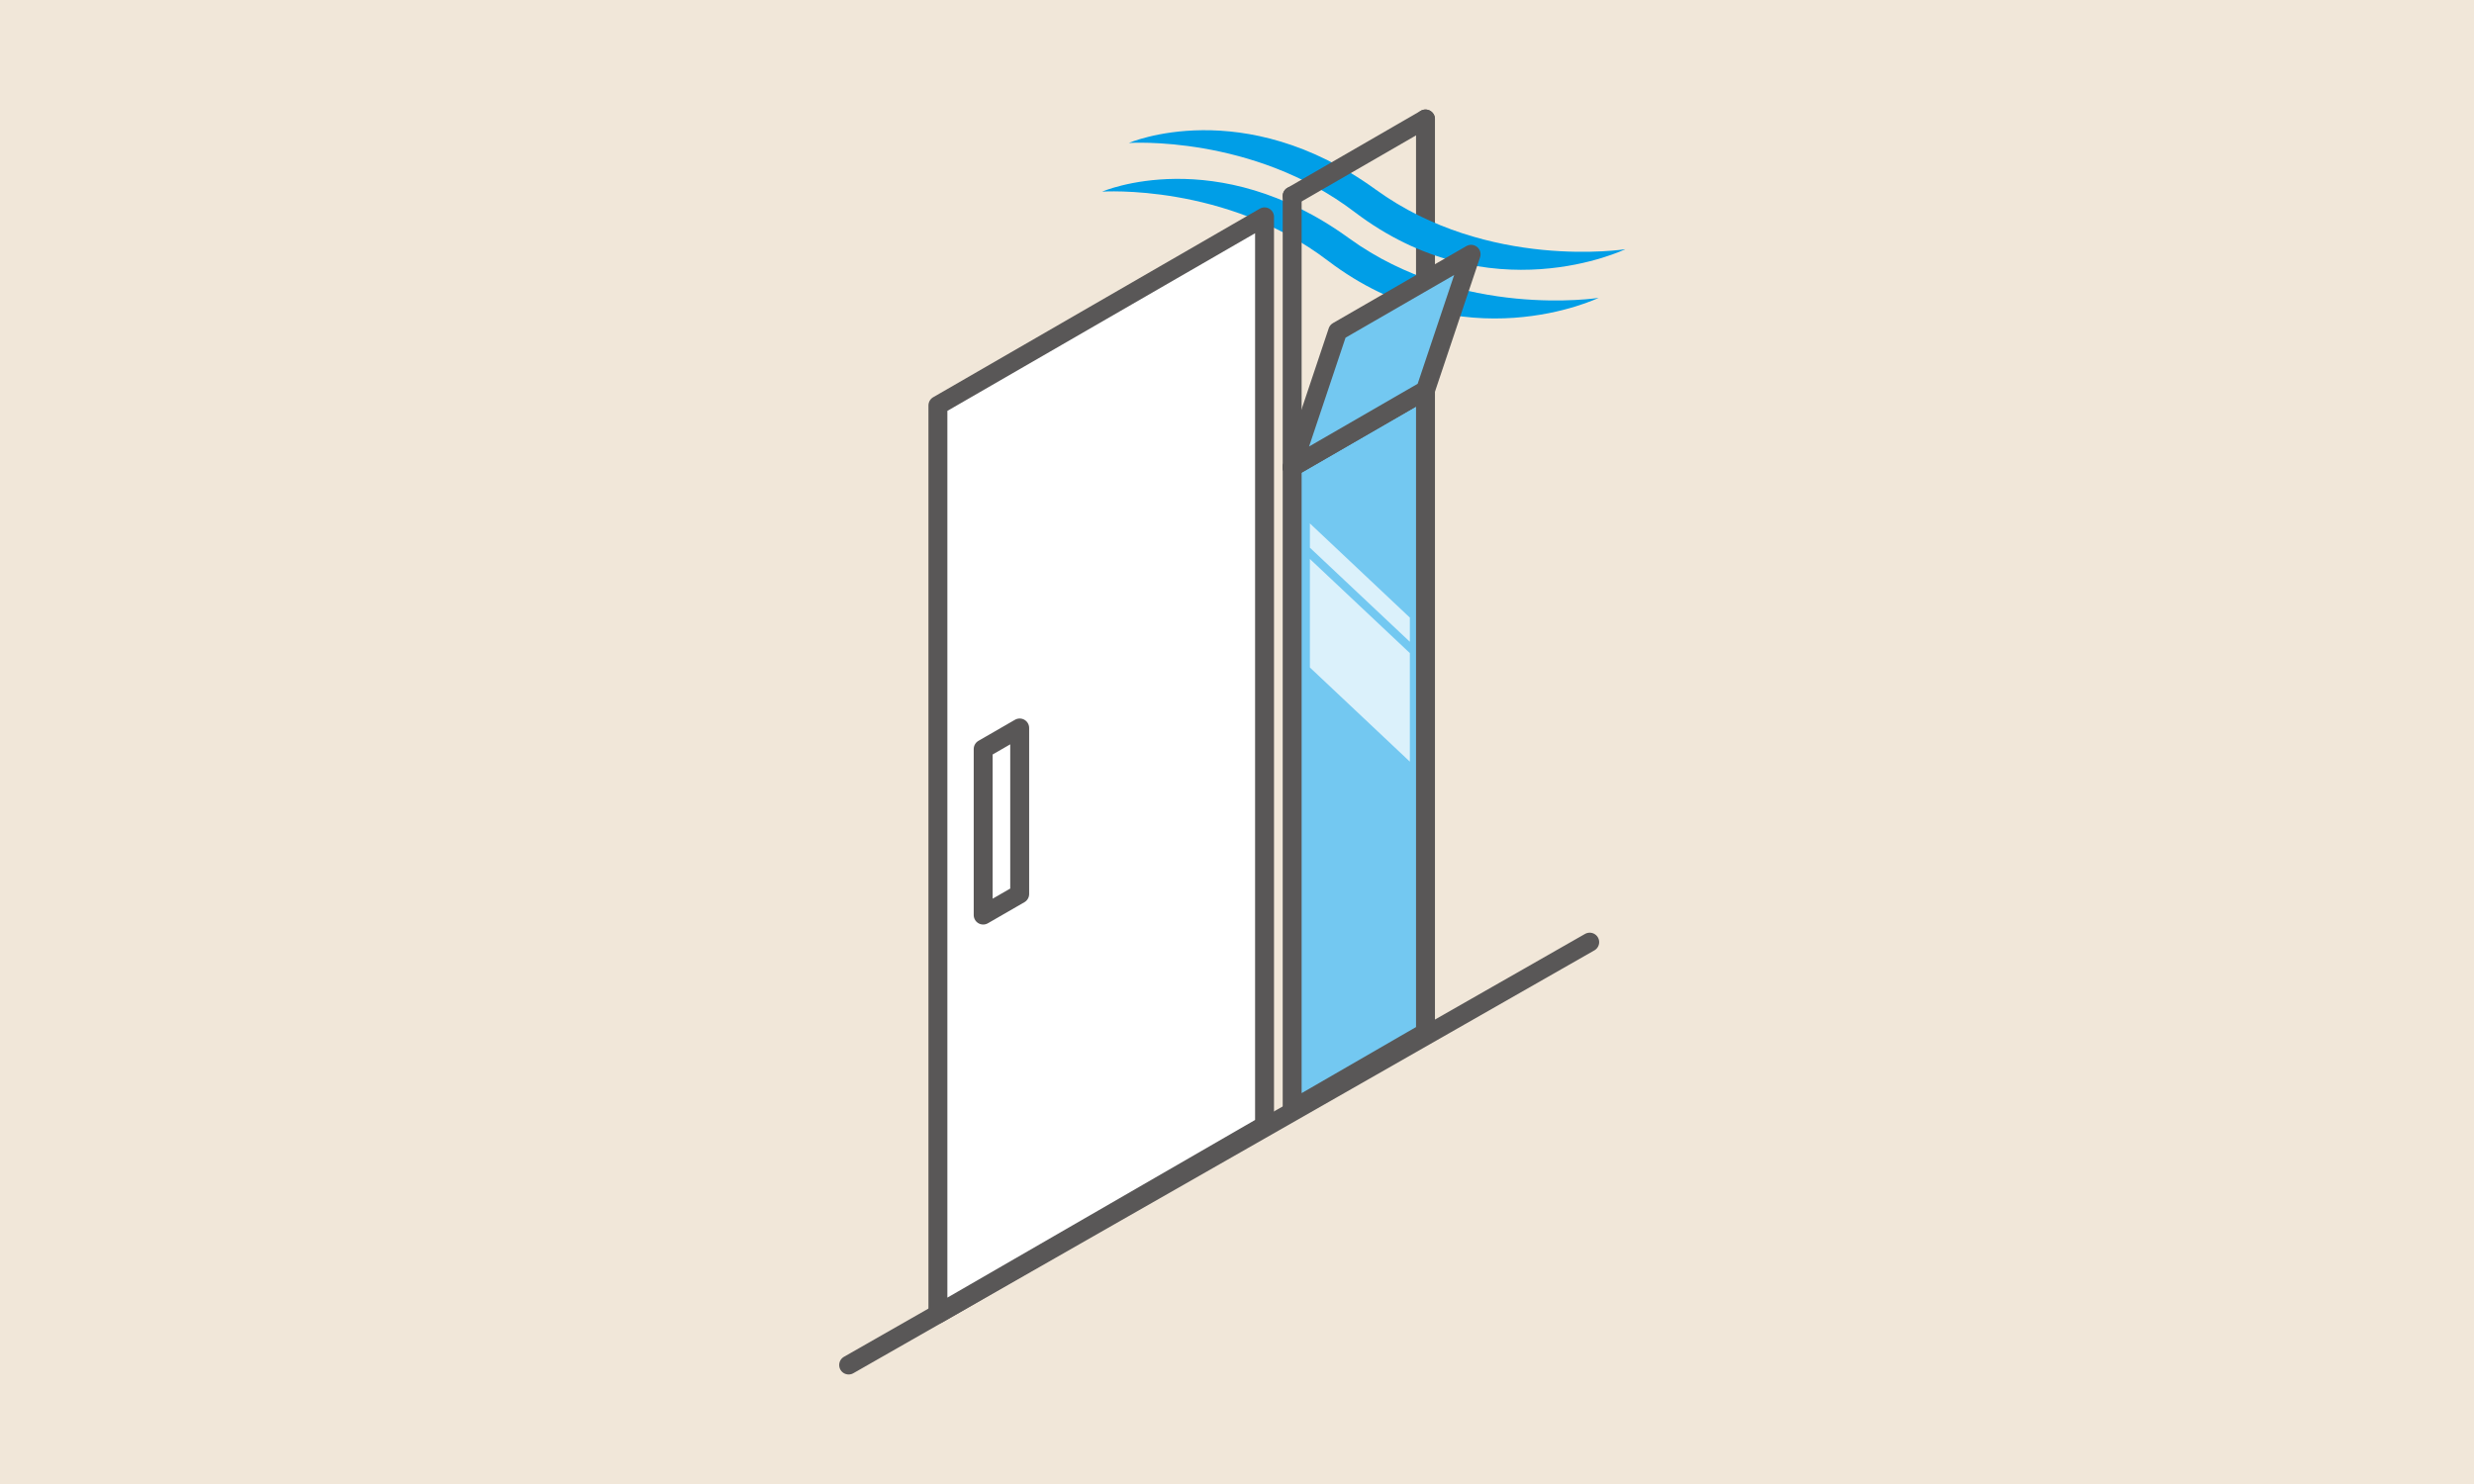 <?xml version="1.0" encoding="UTF-8"?><svg id="_レイヤー_2" xmlns="http://www.w3.org/2000/svg" width="370" height="222" viewBox="0 0 370 222"><defs><style>.cls-1{fill:#f1e7d9;}.cls-2{fill:#009ee7;}.cls-3{fill:#73c8f1;}.cls-3,.cls-4,.cls-5{stroke:#595757;stroke-linecap:round;stroke-linejoin:round;stroke-width:2.83px;}.cls-4,.cls-6{fill:#fff;}.cls-5{fill:none;}.cls-6{opacity:.74;}</style></defs><g id="_レイヤー_1-2"><rect class="cls-1" width="370" height="222"/><line class="cls-5" x1="126.92" y1="204.2" x2="237.75" y2="140.94"/><polyline class="cls-5" points="213.19 17.8 213.19 58.37 193.25 69.89"/><polygon class="cls-3" points="213.19 154.46 193.25 165.98 193.25 69.89 213.19 58.37 213.19 154.46"/><path class="cls-2" d="m168.82,21.39s17.08-7.42,36.93,6.97c16.78,12.16,37.33,8.92,37.33,8.92,0,0-20.27,9.81-40.5-5.57-15.24-11.6-33.76-10.32-33.76-10.32"/><path class="cls-2" d="m164.82,28.67s17.08-7.42,36.93,6.97c16.78,12.16,37.33,8.92,37.33,8.92,0,0-20.27,9.81-40.5-5.57-15.24-11.6-33.76-10.32-33.76-10.32"/><line class="cls-5" x1="193.25" y1="69.89" x2="193.25" y2="29.32"/><polygon class="cls-4" points="189.12 168.36 189.12 32.44 140.27 60.65 140.27 196.57 189.12 168.36"/><polygon class="cls-4" points="147.04 136.89 152.5 133.74 152.5 108.9 147.04 112.05 147.04 136.89"/><line class="cls-5" x1="193.25" y1="29.32" x2="213.19" y2="17.8"/><polygon class="cls-3" points="220.01 38.04 213.19 58.37 193.25 69.89 200.06 49.56 220.01 38.04"/><polygon class="cls-6" points="210.85 92.39 210.85 96.01 195.9 81.93 195.9 78.3 210.85 92.39"/><polygon class="cls-6" points="210.85 97.7 210.85 113.94 195.9 99.85 195.9 83.62 210.85 97.7"/></g></svg>